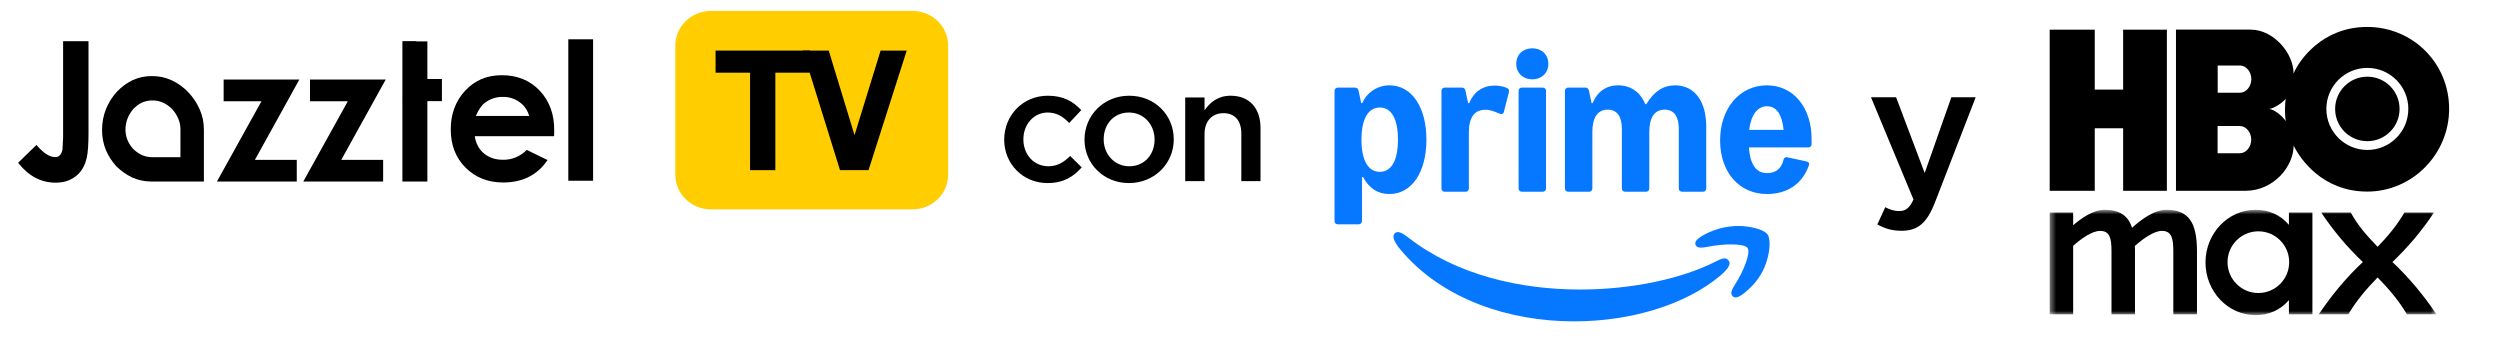 <svg width="414" height="58" viewBox="0 0 414 58" fill="none" xmlns="http://www.w3.org/2000/svg">
<g clip-path="url(#clip0_4719_2)">
<mask id="mask0_4719_2" style="mask-type:luminance" maskUnits="userSpaceOnUse" x="0" y="0" width="336" height="39">
<path d="M336 0H0V39H336V0Z" fill="white"/>
</mask>
<g mask="url(#mask0_4719_2)">
<path d="M111.835 7.543C111.835 4.378 114.473 1.812 117.728 1.812H151.119C154.373 1.812 157.012 4.378 157.012 7.543V28.938C157.012 32.102 154.373 34.668 151.119 34.668H117.728C114.473 34.668 111.835 32.102 111.835 28.938V7.543Z" fill="#FFCD00"/>
<path d="M124.21 12.036V28.178H128.399V12.036H134.109V8.375H118.5V12.036H124.21Z" fill="black"/>
<path d="M143.829 28.178L150.153 8.375H145.83L141.535 22.298H141.481L137.239 8.375H132.943L139.107 28.178H143.829Z" fill="black"/>
<path d="M91.776 21.744C91.829 19.008 91.024 16.759 89.361 14.996C87.742 13.301 85.652 12.453 83.088 12.453C80.632 12.453 78.61 13.311 77.023 15.027C75.435 16.743 74.643 18.879 74.645 21.435C74.645 24.02 75.464 26.13 77.102 27.765C78.74 29.399 80.811 30.218 83.315 30.22C86.551 30.22 89.003 28.981 90.672 26.503L87.23 24.825C86.711 25.354 86.096 25.771 85.421 26.051C84.745 26.332 84.022 26.47 83.295 26.459C82.059 26.459 81.02 26.119 80.178 25.438C79.336 24.758 78.817 23.798 78.62 22.558H91.757L91.776 21.744ZM78.798 19.203C79.251 18.16 79.748 17.435 80.287 17.027C81.155 16.369 82.209 16.025 83.284 16.047C84.25 16.032 85.197 16.325 85.998 16.885C86.79 17.433 87.37 18.254 87.635 19.203H78.798Z" fill="black"/>
<path d="M98.215 6.507H94.112V29.93H98.215V6.507Z" fill="black"/>
<path d="M37.034 13.176V16.771H43.297L35.919 30.064H49.145V26.47H42.212L49.569 13.176H37.034Z" fill="black"/>
<path d="M33.603 19.759C33.475 19.191 33.295 18.637 33.065 18.105C32.604 17.054 31.966 16.096 31.181 15.277C30.39 14.445 29.458 13.772 28.43 13.293C27.913 13.058 27.375 12.88 26.822 12.762C26.269 12.652 25.708 12.597 25.145 12.599C24.031 12.589 22.928 12.826 21.91 13.293C21.425 13.54 20.961 13.826 20.52 14.15C20.075 14.486 19.66 14.862 19.278 15.273C18.919 15.681 18.592 16.118 18.301 16.581C18.007 17.068 17.75 17.578 17.532 18.107C17.322 18.641 17.164 19.195 17.059 19.761C16.954 20.346 16.901 20.941 16.901 21.537C16.895 22.678 17.111 23.808 17.536 24.861C17.752 25.363 18.009 25.844 18.305 26.3C18.598 26.745 18.925 27.166 19.282 27.557C19.672 27.934 20.087 28.282 20.525 28.598C20.968 28.902 21.432 29.172 21.915 29.405C22.868 29.821 23.89 30.043 24.924 30.058H33.766V21.535C33.766 20.939 33.71 20.344 33.6 19.759H33.603ZM29.881 26.028H25.12C24.558 26.016 24.004 25.895 23.486 25.671C23.229 25.55 22.982 25.406 22.749 25.241C22.51 25.069 22.283 24.882 22.068 24.68C21.881 24.473 21.709 24.251 21.556 24.016C21.39 23.769 21.248 23.506 21.132 23.23C20.773 22.364 20.683 21.404 20.876 20.484C20.929 20.179 21.015 19.881 21.132 19.596C21.249 19.304 21.391 19.024 21.556 18.758C21.709 18.51 21.88 18.274 22.068 18.053C22.279 17.834 22.507 17.633 22.749 17.451C22.982 17.28 23.228 17.13 23.486 17.002C24.037 16.757 24.632 16.632 25.232 16.634C25.543 16.634 25.853 16.662 26.159 16.717C26.45 16.783 26.735 16.878 27.008 17.002C27.558 17.254 28.058 17.611 28.482 18.053C28.907 18.5 29.252 19.023 29.498 19.596C29.627 19.88 29.726 20.178 29.793 20.484C29.853 20.796 29.883 21.114 29.883 21.433L29.881 26.028Z" fill="black"/>
<path d="M14.653 6.826H10.451V22.826L10.342 24.81C10.159 25.613 9.755 26.015 9.129 26.015C8.202 26.015 7.17 25.345 6.034 24.004L3 26.952C4.715 29.15 6.786 30.249 9.213 30.249C10.41 30.249 11.432 29.96 12.28 29.381C13.351 28.669 14.048 27.573 14.371 26.093C14.561 25.249 14.656 23.881 14.657 21.989V6.826" fill="black"/>
<path d="M70.774 13.082V6.854H68.953V6.815H66.636V15.967L66.631 16.748H66.636V28.471V30.067H68.953H70.774V29.97V28.471V16.748H73.18V13.082H70.774Z" fill="black"/>
<path d="M63.448 30.064V26.47H56.514L63.873 13.176H51.337V16.771H57.599L50.223 30.064H63.448Z" fill="black"/>
<path d="M173.463 30.315C169.341 30.315 166.296 27.087 166.296 23.149V23.097C166.296 19.159 169.341 15.852 173.515 15.852C176.114 15.852 177.741 16.823 179.054 18.24L177.059 20.367C176.088 19.369 175.064 18.634 173.489 18.634C171.179 18.634 169.473 20.629 169.473 23.044V23.097C169.473 25.564 171.179 27.533 173.62 27.533C175.116 27.533 176.193 26.85 177.216 25.827L179.133 27.717C177.768 29.239 176.166 30.315 173.463 30.315ZM186.946 30.315C182.719 30.315 179.596 27.087 179.596 23.149V23.097C179.596 19.133 182.746 15.852 186.998 15.852C191.251 15.852 194.374 19.08 194.374 23.044V23.097C194.374 27.034 191.224 30.315 186.946 30.315ZM186.998 27.533C189.571 27.533 191.198 25.538 191.198 23.149V23.097C191.198 20.655 189.439 18.634 186.946 18.634C184.399 18.634 182.772 20.629 182.772 23.044V23.097C182.772 25.512 184.531 27.533 186.998 27.533ZM196.27 30V16.14H199.473V18.267C200.365 16.98 201.652 15.852 203.804 15.852C206.928 15.852 208.739 17.952 208.739 21.154V30H205.563V22.125C205.563 19.973 204.487 18.739 202.597 18.739C200.759 18.739 199.473 20.025 199.473 22.178V30H196.27Z" fill="black"/>
</g>
<path d="M318.728 28.648L323.144 16.104H327.176L320.456 33.448C319.112 36.936 317.608 38.216 314.888 38.216C313.288 38.216 312.072 37.832 310.888 37.16L312.2 34.312C312.904 34.696 313.672 34.952 314.472 34.952C315.56 34.952 316.232 34.472 316.872 33.032L309.832 16.104H313.992L318.728 28.648Z" fill="black"/>
<g clip-path="url(#clip1_4719_2)">
<path d="M221 36.611V15.044C221 14.733 221.236 14.504 221.557 14.504H224.386C224.708 14.504 224.911 14.67 224.986 15.044L225.415 17.077H225.586C226.358 15.293 228.136 14.131 230.087 14.131C233.773 14.131 236.216 17.72 236.216 23.125C236.216 28.54 233.773 32.129 230.087 32.129C228.179 32.129 226.765 31.237 225.715 29.308H225.543V36.611C225.543 36.922 225.307 37.15 224.986 37.15H221.557C221.236 37.15 221 36.922 221 36.611ZM228.501 28.457C230.43 28.457 231.501 26.548 231.501 23.125C231.501 19.712 230.43 17.803 228.501 17.803C226.551 17.803 225.458 19.733 225.458 23.125C225.458 26.528 226.551 28.457 228.501 28.457Z" fill="#0578FF"/>
<path d="M248.262 18.799C247.49 18.467 246.805 18.177 245.947 18.177C244.19 18.177 243.247 19.463 243.247 21.849V31.217C243.247 31.528 243.011 31.756 242.69 31.756H239.261C238.939 31.756 238.704 31.528 238.704 31.217V15.044C238.704 14.733 238.939 14.505 239.261 14.505H242.09C242.432 14.505 242.615 14.712 242.69 15.044L243.118 17.077H243.29C244.061 15.189 245.561 14.173 247.533 14.173C248.348 14.173 249.033 14.339 249.591 14.588C249.891 14.754 249.955 14.951 249.848 15.376L249.033 18.55C248.947 18.882 248.647 18.965 248.262 18.799Z" fill="#0578FF"/>
<path d="M253.749 8C255.206 8 256.407 8.954 256.407 10.572C256.407 12.149 255.206 13.145 253.749 13.145C252.292 13.145 251.092 12.149 251.092 10.572C251.092 8.954 252.292 8 253.749 8ZM251.478 31.216V15.043C251.478 14.732 251.713 14.504 252.035 14.504H255.464C255.785 14.504 256.021 14.732 256.021 15.043V31.216C256.021 31.528 255.785 31.756 255.464 31.756H252.035C251.713 31.756 251.478 31.528 251.478 31.216Z" fill="#0578FF"/>
<path d="M267.958 14.131C270.08 14.131 271.645 15.277 272.459 17.243H272.63C273.895 15.153 275.438 14.131 277.388 14.131C280.603 14.131 282.553 16.745 282.553 20.957V31.216C282.553 31.528 282.317 31.756 281.996 31.756H278.567C278.245 31.756 278.009 31.528 278.009 31.216V21.289C278.009 19.276 277.195 18.156 275.673 18.156C274.002 18.156 273.123 19.463 273.123 21.87V31.216C273.123 31.528 272.887 31.756 272.566 31.756H269.137C268.816 31.756 268.58 31.528 268.58 31.216V21.289C268.58 19.276 267.766 18.156 266.244 18.156C264.572 18.156 263.694 19.463 263.694 21.87V31.216C263.694 31.528 263.458 31.756 263.137 31.756H259.708C259.386 31.756 259.15 31.528 259.15 31.216V15.044C259.15 14.733 259.386 14.504 259.708 14.504H262.536C262.858 14.504 263.067 14.712 263.137 15.044L263.565 17.077H263.736C264.508 15.189 265.987 14.131 267.958 14.131Z" fill="#0578FF"/>
<path d="M292.607 14.131C296.978 14.131 300 17.803 300 23V23.872C300 24.204 299.764 24.411 299.443 24.411H289.612C289.826 27.233 290.806 28.664 292.607 28.664C293.935 28.664 294.964 28.063 295.35 26.465C295.435 26.113 295.65 25.978 295.993 26.05L299.165 26.735C299.529 26.813 299.679 27.046 299.55 27.399C298.457 30.47 295.971 32.129 292.607 32.129C288.021 32.129 284.849 28.54 284.849 23.249C284.849 17.969 288.063 14.131 292.607 14.131ZM295.371 21.507C295.103 18.95 294.198 17.596 292.607 17.596C291.069 17.596 289.976 18.986 289.66 21.507H295.371Z" fill="#0578FF"/>
<path d="M282.472 38.73C284.145 37.88 286.01 37.423 287.897 37.423C289.719 37.423 292.077 37.962 292.699 38.813C293.321 39.706 293.02 42.051 292.42 43.691C291.82 45.414 290.705 46.95 289.29 48.153C288.647 48.735 287.939 49.254 287.403 49.254C287.21 49.254 287.082 49.191 286.953 49.067C286.503 48.651 286.717 48.091 287.253 47.219C288.733 44.957 289.955 41.864 289.397 41.055C288.818 40.287 285.388 40.329 282.687 40.889C281.679 41.076 281.036 41.076 280.8 40.578C280.479 39.893 281.443 39.27 282.472 38.73Z" fill="#0578FF"/>
<path d="M231.041 38.585C231.469 38.253 232.091 38.461 233.184 39.312C241.203 45.58 251.793 47.946 261.677 47.946C270.424 47.946 278.656 46.078 284.016 43.359C284.917 42.902 285.667 42.529 286.16 43.027C286.31 43.193 286.417 43.38 286.417 43.587C286.417 44.106 285.881 44.791 284.895 45.642C279.128 50.478 270.059 53.218 260.669 53.218C249.95 53.218 238.823 49.606 231.92 41.346C231.362 40.681 231.019 40.121 230.848 39.664C230.655 39.062 230.826 38.73 231.041 38.585Z" fill="#0578FF"/>
</g>
<g clip-path="url(#clip2_4719_2)">
<path d="M351.592 4.908V14.834H346.891V4.908H339.426V31.593H346.891V21.24H351.592V31.593H358.835V4.908H351.592ZM392.031 12.698C389.085 12.698 386.697 15.09 386.697 18.039C386.697 20.987 389.085 23.379 392.031 23.379C394.977 23.379 397.367 20.989 397.367 18.039C397.367 15.088 394.979 12.698 392.031 12.698ZM392.028 4.462C384.566 4.457 380.754 9.953 379.813 12.172C379.821 8.841 376.54 4.909 372.704 4.906H360.341V31.593H371.867C376.514 31.593 379.82 27.565 379.827 24.109C380.887 26.284 384.566 31.728 392.028 31.726C399.498 31.723 405.578 25.512 405.576 18.033C405.574 10.397 399.498 4.467 392.028 4.462ZM370.901 25.378H367.234V20.868H370.901C371.967 20.868 372.807 21.923 372.807 23.123C372.807 24.323 371.967 25.378 370.901 25.378ZM370.915 15.357H367.248V10.847H370.915C371.981 10.847 372.821 11.901 372.821 13.102C372.821 14.302 371.981 15.357 370.915 15.357ZM375.793 18.039C376.633 17.932 378.034 16.972 378.527 16.357C378.354 17.119 378.341 19.32 378.543 20.08C377.98 19.213 376.647 18.146 375.793 18.039ZM392.031 24.832C388.284 24.832 385.245 21.791 385.245 18.039C385.245 14.287 388.284 11.245 392.031 11.245C395.779 11.245 398.819 14.287 398.819 18.039C398.819 21.791 395.78 24.832 392.031 24.832ZM392.031 12.698C389.085 12.698 386.697 15.09 386.697 18.039C386.697 20.987 389.085 23.379 392.031 23.379C394.977 23.379 397.367 20.989 397.367 18.039C397.367 15.088 394.979 12.698 392.031 12.698ZM392.031 12.698C389.085 12.698 386.697 15.09 386.697 18.039C386.697 20.987 389.085 23.379 392.031 23.379C394.977 23.379 397.367 20.989 397.367 18.039C397.367 15.088 394.979 12.698 392.031 12.698Z" fill="black"/>
<mask id="mask1_4719_2" style="mask-type:luminance" maskUnits="userSpaceOnUse" x="339" y="34" width="65" height="19">
<path d="M403.48 34.741H339.426V52.188H403.48V34.741Z" fill="white"/>
</mask>
<g mask="url(#mask1_4719_2)">
<path d="M363.818 52.051V41.61C363.818 37 362.561 34.741 358.758 34.741C356.613 34.741 354.325 36.579 353.065 37.725C352.438 35.736 351.037 34.741 348.52 34.741C346.604 34.741 344.601 36.187 343.316 37.302V35.197H339.426V52.051H343.316V40.706C344.573 39.592 346.404 38.235 347.775 38.235C349.406 38.235 349.664 39.501 349.664 41.61V52.051H353.553V41.61C353.553 41.309 353.553 41.007 353.523 40.736C354.782 39.622 356.641 38.235 358.014 38.235C359.643 38.235 359.901 39.501 359.901 41.61V52.051H363.818Z" fill="black"/>
<path d="M396.18 43.391C398.753 40.945 401.074 38.212 403.065 35.197H398.171C396.969 37.254 395.517 39.029 393.734 40.873C391.951 39.029 390.374 37.254 389.296 35.197H384.402C386.394 38.212 388.715 40.945 391.286 43.391C388.551 45.947 386.145 48.855 383.988 52.047H388.882C390.208 49.813 391.826 47.897 393.734 45.947C395.642 47.897 397.259 49.813 398.586 52.047H403.48C401.323 48.855 398.918 45.947 396.18 43.391Z" fill="black"/>
<path d="M373.984 48.522C371.166 48.522 368.879 46.235 368.879 43.413C368.879 40.591 371.164 38.306 373.984 38.306C376.803 38.306 379.088 40.592 379.088 43.413C379.088 46.233 376.803 48.522 373.984 48.522ZM379.046 35.197V37.235C377.571 35.531 375.683 34.741 373.503 34.741C368.981 34.741 365.228 38.634 365.228 43.465C365.228 48.297 368.981 52.188 373.503 52.188C375.683 52.188 377.571 51.398 379.046 49.694V52.051H382.935V35.197H379.046Z" fill="black"/>
</g>
</g>
</g>
<defs>
<clipPath id="clip0_4719_2">
<rect width="414" height="58" fill="white"/>
</clipPath>
<clipPath id="clip1_4719_2">
<rect width="79" height="60" fill="white" transform="translate(221 8)"/>
</clipPath>
<clipPath id="clip2_4719_2">
<rect width="67" height="49" fill="white" transform="translate(339 4)"/>
</clipPath>
</defs>
</svg>
